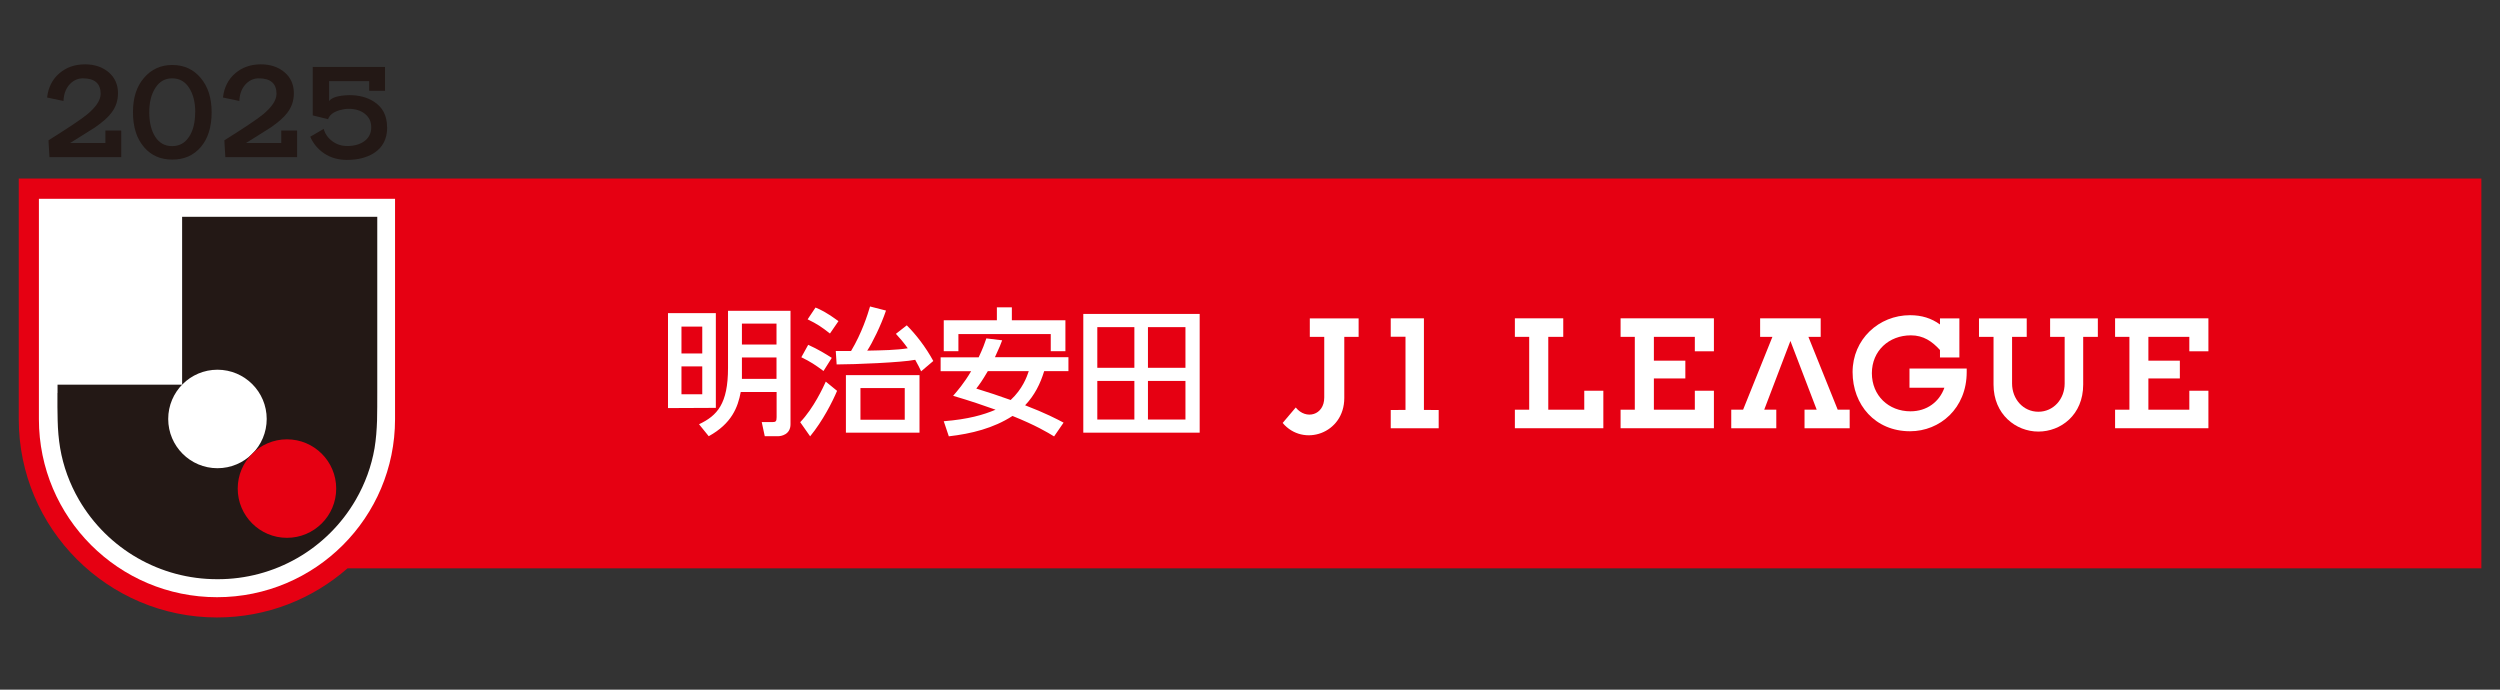 <?xml version="1.0" encoding="UTF-8"?>
<svg id="_レイヤー_1" data-name="レイヤー 1" xmlns="http://www.w3.org/2000/svg" viewBox="0 0 232 64">
  <rect x="0" y="0" width="232" height="64" fill="#333333" stroke="none"/>
  <defs>
    <style>
      .cls-1 {
        fill: none;
      }

      .cls-2 {
        fill: #231815;
      }

      .cls-3 {
        fill: #fff;
      }

      .cls-4 {
        fill: #e60012;
      }
    </style>
  </defs>
  <g>
    <g>
      <g>
        <path class="cls-1" d="M231,15.84H1v23.06c0,10.55,8.58,19.14,19.14,19.14,4.54,0,8.93-1.62,12.38-4.56h198.48V15.84h0Z"/>
        <path class="cls-4" d="M1.74,16.57v22.33c0,10.15,8.26,18.4,18.4,18.4,4.63,0,8.87-1.72,12.11-4.56h198.02V16.57H1.74Z"/>
      </g>
      <path class="cls-3" d="M36.66,38.9c0,9.13-7.4,16.52-16.52,16.52S3.61,48.03,3.61,38.9v-20.45h33.05v20.45Z"/>
    </g>
    <g>
      <path class="cls-2" d="M5.34,36.47v-.77h11.56v-15.58h18.11v16.35c0,.85,0,1.71-.02,2.56-.03.85-.09,1.7-.23,2.55-.29,1.69-.88,3.3-1.74,4.79-2.65,4.59-7.55,7.4-12.85,7.38-5.3.01-10.19-2.8-12.85-7.38-.86-1.49-1.45-3.09-1.74-4.79-.14-.84-.21-1.69-.23-2.55-.03-.85-.02-1.71-.02-2.56Z"/>
      <circle class="cls-3" cx="20.18" cy="38.88" r="4.57"/>
      <circle class="cls-4" cx="26.63" cy="45.34" r="4.57"/>
    </g>
  </g>
  <g>
    <path class="cls-3" d="M65.17,30.31v2.49h-1.93v-2.49h1.93ZM61.99,29.06v8.81l4.44-.02v-8.79h-4.44ZM65.17,34v2.59h-1.93v-2.59h1.93ZM67.56,28.85v5.3c0,3.33-1,4.42-2.69,5.22l.9,1.11c2.13-1.17,2.71-2.69,2.97-4.1h3.33v2.33c0,.4-.08.46-.41.46h-.97l.28,1.31h1.24c.27,0,1.15-.14,1.15-1.11v-10.53h-5.79ZM72.06,30.03v1.94h-3.21v-1.94h3.21ZM72.06,33.17v1.99h-3.21v-1.99h3.21ZM83.96,36.01v2.94h-4.11v-2.94h4.11ZM78.5,34.81v5.34h6.83v-5.34h-6.83ZM77.56,32.57l.08,1.25c1.67,0,6.05-.18,7.29-.43.31.54.42.8.55,1.07l1.13-.96c-.7-1.29-1.61-2.46-2.46-3.31l-1.01.79c.37.4.7.78,1.1,1.34-1.07.17-2.28.19-3.76.22.46-.7,1.27-2.32,1.74-3.72l-1.48-.38c-.23.78-.76,2.46-1.76,4.13h-1.41ZM74.96,29.64c.88.43,1.27.69,2.06,1.31l.79-1.15c-1.11-.82-1.73-1.1-2.13-1.26l-.73,1.09ZM74.36,33.15c.87.43,1.3.71,2.06,1.28l.77-1.22c-.53-.34-1.29-.81-2.19-1.21l-.64,1.16ZM76.63,35.42c-.23.51-1.12,2.45-2.37,3.76l.92,1.31c1.17-1.42,2.09-3.24,2.5-4.22l-1.04-.85ZM95.47,34.44c-.18.55-.59,1.67-1.68,2.68-1.03-.37-2.08-.72-3.19-1.06.3-.39.53-.7,1.07-1.62h3.8ZM91.53,31.41c-.15.45-.31.9-.71,1.75h-3.53v1.29h2.83c-.65,1.11-1.31,1.87-1.67,2.28,1.62.48,2.79.88,3.94,1.29-1.13.48-2.55.89-4.81,1.07l.47,1.4c2.09-.24,4.15-.75,5.91-1.89,2.14.86,3.28,1.54,3.86,1.9l.88-1.28c-.6-.32-1.69-.89-3.57-1.61.88-.93,1.41-1.99,1.77-3.17h2.25v-1.29h-6.82c.43-.93.55-1.24.67-1.57l-1.49-.18ZM87.58,32.59h1.36v-1.59h8.57v1.59h1.36v-2.87h-4.97v-1.2h-1.39v1.2h-4.93v2.87ZM105.27,30.36v3.77h-3.44v-3.77h3.44ZM100.53,40.15h10.8v-11.02h-10.8v11.02ZM105.27,35.35v3.58h-3.44v-3.58h3.44ZM110.01,30.36v3.77h-3.48v-3.77h3.48ZM110.01,35.35v3.58h-3.48v-3.58h3.48Z"/>
    <g>
      <g>
        <path class="cls-3" d="M120.24,37.82l-1.21,1.43c1.91,2.27,5.72.99,5.72-2.31v-5.68h1.33v-1.71h-4.53v1.71h1.34v5.62c.01,1.65-1.69,2.12-2.64.94Z"/>
        <g>
          <polygon class="cls-3" points="153.48 35.12 153.48 38.02 157.28 38.02 157.28 36.26 159.05 36.26 159.05 39.74 150.39 39.74 150.39 38.02 151.71 38.02 151.71 31.26 150.39 31.26 150.39 29.54 159.05 29.54 159.05 32.6 157.28 32.6 157.28 31.26 153.48 31.26 153.48 33.47 156.4 33.47 156.4 35.12 153.48 35.12"/>
          <path class="cls-3" d="M180.03,32.48c-.74-.81-1.54-1.36-2.7-1.36-2.03,0-3.62,1.43-3.62,3.51s1.55,3.54,3.58,3.54c1.52,0,2.68-.87,3.15-2.19h-3.24v-1.78h5.31c0,.16,0,.25,0,.33,0,3.36-2.48,5.49-5.26,5.49-3.23,0-5.33-2.45-5.33-5.49s2.43-5.28,5.33-5.28c1.08,0,1.98.28,2.78.86v-.56h1.8v3.62h-1.8v-.68Z"/>
          <polygon class="cls-3" points="168.96 29.54 168.96 31.26 167.82 31.26 170.54 38.02 171.65 38.02 171.65 39.74 167.46 39.74 167.46 38.02 168.59 38.02 166.15 31.64 163.72 38.02 164.84 38.02 164.84 39.74 160.66 39.74 160.66 38.02 161.76 38.02 164.48 31.26 163.34 31.26 163.34 29.54 168.96 29.54"/>
          <path class="cls-3" d="M189.16,40.05c-2.08,0-4.16-1.59-4.16-4.36v-4.43h-1.35v-1.71h4.43v1.71h-1.36v4.33c0,1.45,1.04,2.62,2.44,2.62s2.44-1.17,2.44-2.62v-4.33h-1.35v-1.71h4.43v1.71h-1.36v4.43c0,2.82-2.08,4.36-4.16,4.36Z"/>
          <polygon class="cls-3" points="199.37 35.12 199.37 38.02 203.17 38.02 203.17 36.26 204.94 36.26 204.94 39.74 196.28 39.74 196.28 38.02 197.61 38.02 197.61 31.26 196.28 31.26 196.28 29.54 204.94 29.54 204.94 32.6 203.17 32.6 203.17 31.26 199.37 31.26 199.37 33.47 202.29 33.47 202.29 35.12 199.37 35.12"/>
          <polygon class="cls-3" points="145.07 29.54 140.58 29.54 140.58 31.26 141.91 31.26 141.91 38.02 140.58 38.02 140.58 39.74 148.79 39.74 148.79 36.26 147.02 36.26 147.02 38.02 143.68 38.02 143.68 31.26 145.07 31.26 145.07 29.54"/>
        </g>
      </g>
      <polygon class="cls-3" points="129.06 29.54 129.06 31.25 130.43 31.25 130.43 38.04 129.06 38.05 129.06 39.74 133.51 39.74 133.51 38.05 132.14 38.04 132.14 29.54 129.06 29.54"/>
    </g>
  </g>
  <g>
    <path class="cls-2" d="M11.23,14.58h-6.64l-.09-1.56c1.81-1.13,3-1.93,3.56-2.38.85-.7,1.28-1.34,1.28-1.93,0-.96-.55-1.44-1.64-1.44-.43,0-.81.15-1.14.46-.41.39-.64.93-.67,1.64l-1.52-.32c.11-.93.48-1.68,1.13-2.24s1.44-.84,2.39-.84c.89,0,1.62.25,2.2.74.57.49.86,1.14.86,1.94,0,.68-.2,1.29-.61,1.82-.32.43-.85.89-1.58,1.39-.75.48-1.5.95-2.25,1.41h3.27v-1.16h1.47v2.48Z"/>
    <path class="cls-2" d="M19.64,10.42c0,1.37-.34,2.45-1.01,3.23-.67.78-1.55,1.16-2.64,1.16s-1.96-.38-2.61-1.14c-.69-.79-1.04-1.87-1.04-3.25s.34-2.39,1.02-3.19,1.56-1.2,2.63-1.2,1.96.4,2.63,1.2c.68.8,1.02,1.86,1.02,3.19ZM18.12,10.42c0-.93-.19-1.68-.57-2.27-.38-.59-.9-.88-1.57-.88s-1.18.29-1.56.88c-.38.59-.57,1.34-.57,2.27s.19,1.71.56,2.28.89.86,1.56.86,1.19-.28,1.57-.86c.38-.57.57-1.33.57-2.28Z"/>
    <path class="cls-2" d="M27.55,14.58h-6.64l-.09-1.56c1.81-1.13,3-1.93,3.56-2.38.85-.7,1.28-1.34,1.28-1.93,0-.96-.55-1.44-1.64-1.44-.43,0-.81.15-1.14.46-.41.39-.64.93-.67,1.64l-1.52-.32c.11-.93.48-1.68,1.13-2.24s1.44-.84,2.39-.84c.89,0,1.62.25,2.2.74.57.49.86,1.14.86,1.94,0,.68-.2,1.29-.61,1.82-.32.43-.85.89-1.58,1.39-.75.48-1.5.95-2.25,1.41h3.27v-1.16h1.47v2.48Z"/>
    <path class="cls-2" d="M35.93,11.81c0,1.09-.42,1.89-1.25,2.41-.66.41-1.49.62-2.49.62-.8,0-1.5-.2-2.12-.61-.57-.39-1-.9-1.28-1.54l1.25-.73c.12.45.38.83.78,1.13.4.31.88.46,1.41.46.66,0,1.2-.16,1.61-.47.41-.31.61-.74.61-1.27s-.2-.94-.59-1.25-.89-.46-1.5-.46c-.31,0-.58.05-.82.12-.58.16-.95.44-1.1.84l-1.42-.35v-4.5h6.71v2.22h-1.47v-.9h-3.72v1.85c.25-.34.88-.53,1.9-.55.87,0,1.62.2,2.24.59.83.52,1.24,1.32,1.24,2.38Z"/>
  </g>
</svg>
